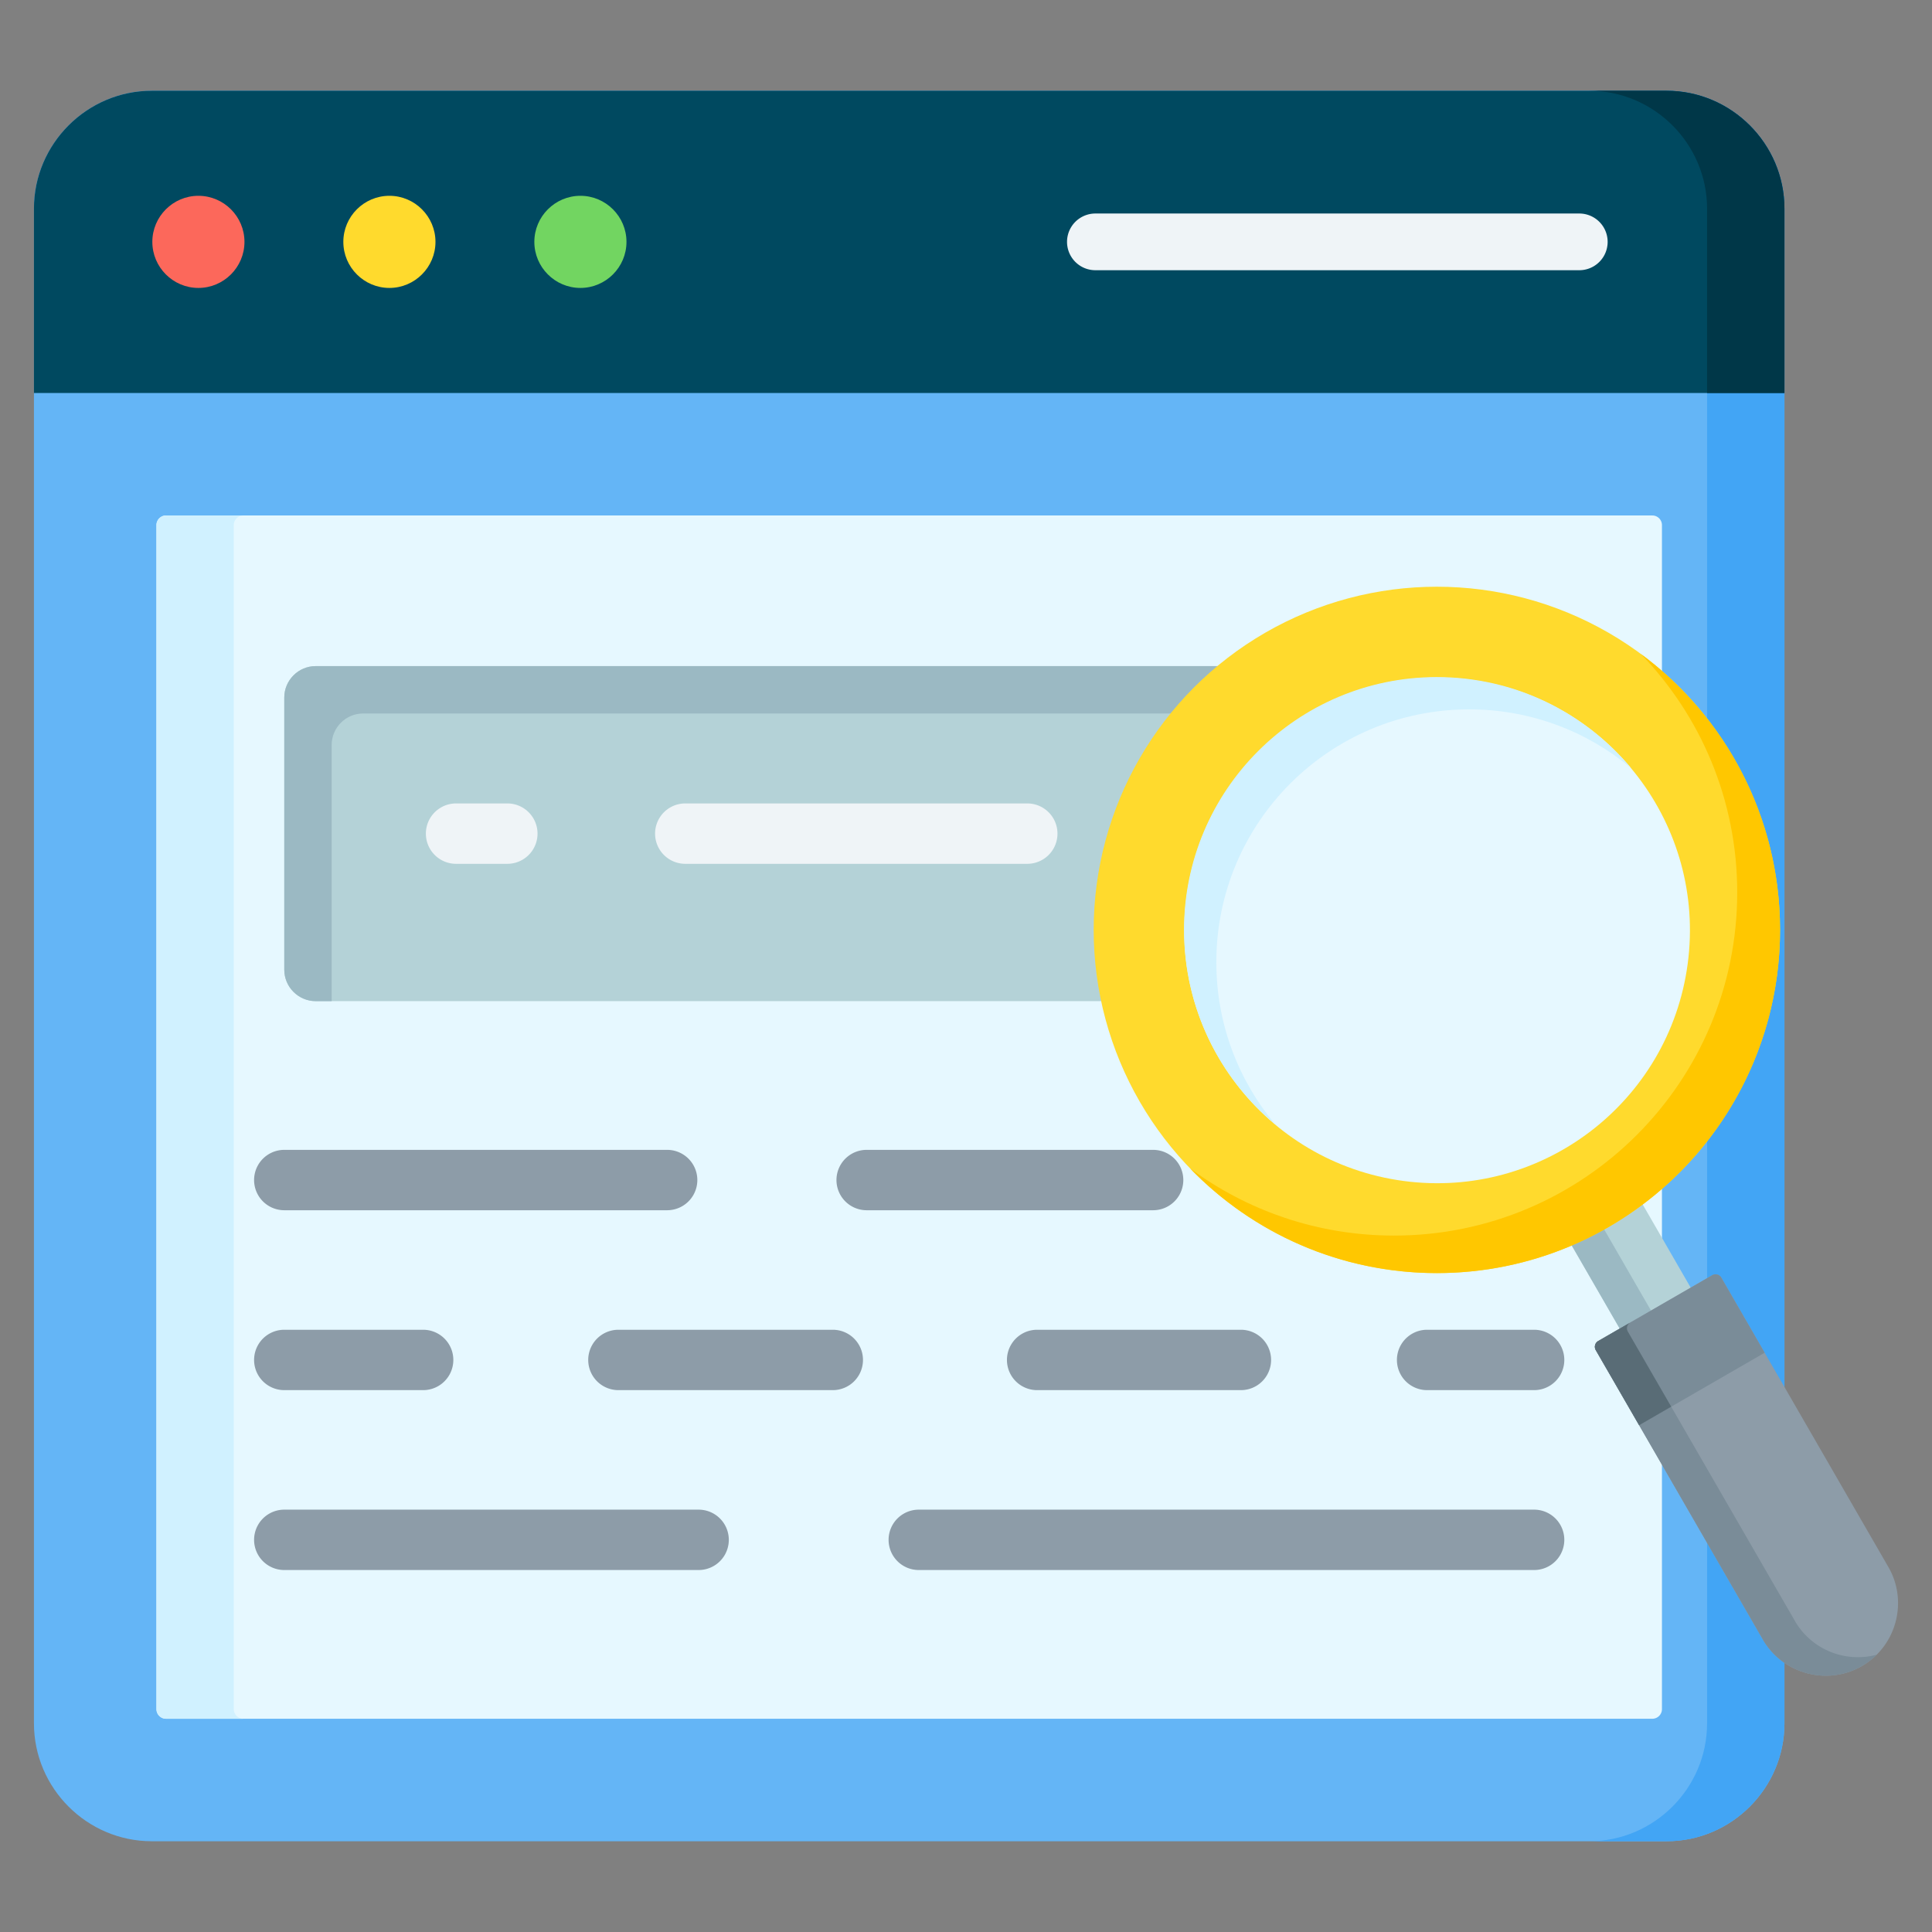 <svg xmlns="http://www.w3.org/2000/svg" version="1.1" xmlns:xlink="http://www.w3.org/1999/xlink" width="512" height="512" x="0" y="0" viewBox="0 0 512 512" style="enable-background:new 0 0 512 512" xml:space="preserve"><rect x="0" y="0" width="512" height="512" fill="#808080" stroke="none"/><g><g fill-rule="evenodd" clip-rule="evenodd"><path fill="#64B5F6" d="M40.24 24.05h401.415c17.184 0 31.243 14.059 31.243 31.243v401.415c0 17.184-14.059 31.243-31.243 31.243H40.24c-17.184 0-31.243-14.059-31.243-31.243V55.293c0-17.184 14.059-31.243 31.243-31.243z" opacity="1" data-original="#64b5f6"></path><path fill="#42A5F5" d="M441.654 24.05h-20.503c17.184 0 31.243 14.059 31.243 31.243v401.415c0 17.183-14.059 31.242-31.243 31.242h20.503c17.184 0 31.243-14.059 31.243-31.242V55.293c0-17.184-14.059-31.243-31.243-31.243z" opacity="1" data-original="#42a5f5"></path><path fill="#E6F8FF" d="M44.008 136.608h393.879a2.555 2.555 0 0 1 2.548 2.548V452.94a2.556 2.556 0 0 1-2.548 2.548H44.008a2.555 2.555 0 0 1-2.548-2.548V139.155a2.555 2.555 0 0 1 2.548-2.547z" opacity="1" data-original="#e6f8ff"></path><path fill="#D0F1FF" d="M44.008 136.608H64.5a2.555 2.555 0 0 0-2.548 2.548V452.94a2.555 2.555 0 0 0 2.548 2.548H44.008a2.555 2.555 0 0 1-2.548-2.548V139.155a2.555 2.555 0 0 1 2.548-2.547z" opacity="1" data-original="#d0f1ff"></path><path fill="#004960" d="M8.997 55.293v48.853h463.9V55.293c0-17.184-14.059-31.243-31.242-31.243H40.24c-17.184 0-31.243 14.059-31.243 31.243z" opacity="1" data-original="#004960"></path><path fill="#003748" d="M472.897 55.293v48.853h-20.503V55.293c0-17.184-14.059-31.243-31.243-31.243h20.503c17.184 0 31.243 14.059 31.243 31.243z" opacity="1" data-original="#003748"></path><path fill="#FC685B" d="M52.578 76.306c6.724 0 12.208-5.484 12.208-12.208S59.302 51.89 52.578 51.89 40.37 57.374 40.37 64.098s5.484 12.208 12.208 12.208z" opacity="1" data-original="#fc685b"></path><path fill="#FFDA2D" d="M103.196 76.306c6.724 0 12.208-5.484 12.208-12.208S109.92 51.89 103.196 51.89s-12.208 5.484-12.208 12.208 5.484 12.208 12.208 12.208z" opacity="1" data-original="#ffda2d"></path><path fill="#72D561" d="M153.814 76.306c6.724 0 12.208-5.484 12.208-12.208s-5.485-12.208-12.208-12.208-12.208 5.484-12.208 12.208 5.484 12.208 12.208 12.208z" opacity="1" data-original="#72d561"></path><path fill="#EFF4F7" d="M418.616 56.585a7.513 7.513 0 0 1 0 15.025H290.201a7.513 7.513 0 0 1 0-15.025z" opacity="1" data-original="#eff4f7"></path><path fill="#8D9CA8" d="M75.338 416.074a8 8 0 0 1 0-16h109.804a8 8 0 0 1 0 16zm168.149 0a8 8 0 0 1 0-16h163.07a8 8 0 0 1 0 16zM75.338 320.725a8 8 0 0 1 0-16H176.8a8 8 0 0 1 0 16zm154.336 0a8 8 0 0 1 0-16h75.915a8 8 0 0 1 0 16zm133.721 0a8 8 0 0 1 0-16h43.161a8 8 0 0 1 0 16zM75.338 368.4a8 8 0 0 1 0-16h36.799a8 8 0 0 1 0 16zm88.548 0a8 8 0 0 1 0-16h56.812a8 8 0 0 1 0 16zm110.966 0a8 8 0 0 1 0-16h54a8 8 0 0 1 0 16zm103.346 0a8 8 0 0 1 0-16h28.359a8 8 0 0 1 0 16z" opacity="1" data-original="#8d9ca8"></path><path fill="#B4D2D7" d="M83.665 176.525h314.563c4.581 0 8.328 3.748 8.328 8.328v72.133c0 4.58-3.747 8.328-8.328 8.328H83.665c-4.58 0-8.328-3.747-8.328-8.328v-72.133c.001-4.58 3.748-8.328 8.328-8.328z" opacity="1" data-original="#b4d2d7"></path><path fill="#9BB9C3" d="M83.665 176.525h314.563c4.581 0 8.328 3.748 8.328 8.328v4.231H96.225c-4.58 0-8.328 3.748-8.328 8.328v67.901h-4.232c-4.58 0-8.328-3.747-8.328-8.328v-72.133c.001-4.579 3.748-8.327 8.328-8.327z" opacity="1" data-original="#9bb9c3"></path><path fill="#EFF4F7" d="M272.242 212.92a8 8 0 0 1 0 16h-90.638a8 8 0 0 1 0-16zm-137.792 0a8 8 0 0 1 0 16h-13.587a8 8 0 0 1 0-16z" opacity="1" data-original="#eff4f7"></path><path fill="#B4D2D7" d="m433.896 360.148 18.446-11.482-21.214-36.746-19.199 10.181z" opacity="1" data-original="#b4d2d7"></path><path fill="#9BB9C3" d="m433.896 360.148 18.446-11.481-.114-.198-10.321 6.424-21.522-37.276-8.456 4.484z" opacity="1" data-original="#9bb9c3"></path><circle cx="380.782" cy="246.434" r="90.948" fill="#FFDA2D" opacity="1" data-original="#ffda2d"></circle><path fill="#FFC700" d="M434.795 173.261c22.404 16.565 36.935 43.171 36.935 73.173 0 50.23-40.719 90.948-90.948 90.948-25.656 0-48.827-10.627-65.362-27.715 15.105 11.168 33.787 17.775 54.014 17.775 50.23 0 90.949-40.719 90.949-90.948-.001-24.573-9.751-46.866-25.588-63.233z" opacity="1" data-original="#ffc700"></path><ellipse cx="380.782" cy="246.434" fill="#E6F8FF" rx="67" ry="66.999" transform="rotate(-82.36 380.885 246.46)" opacity="1" data-original="#e6f8ff"></ellipse><path fill="#D0F1FF" d="M380.782 179.435c20.68 0 39.17 9.372 51.46 24.098-11.623-9.701-26.58-15.54-42.902-15.54-37.003 0-66.999 29.997-66.999 67 0 16.323 5.839 31.28 15.539 42.902-14.725-12.29-24.097-30.78-24.097-51.46-.001-37.003 29.996-67 66.999-67z" opacity="1" data-original="#d0f1ff"></path><path fill="#8D9CA8" d="m453.765 337.943-30.227 17.451a1.759 1.759 0 0 0-.642 2.396l44.284 76.703c5.281 9.147 17.088 12.311 26.235 7.029 9.147-5.281 12.311-17.088 7.03-26.235l-44.284-76.703a1.76 1.76 0 0 0-2.396-.641z" opacity="1" data-original="#8d9ca8"></path><path fill="#7A8C98" d="m432.038 350.487-8.5 4.908a1.757 1.757 0 0 0-.642 2.395l44.284 76.703c5.281 9.147 17.086 12.311 26.235 7.029a19.108 19.108 0 0 0 3.93-3.009c-8.198 2.213-17.231-1.248-21.665-8.928l-44.285-76.703a1.76 1.76 0 0 1 .643-2.395z" opacity="1" data-original="#7a8c98"></path><path fill="#7A8C98" d="M423.538 355.395a1.758 1.758 0 0 0-.642 2.395l11.492 19.904 33.265-19.205-11.492-19.904a1.758 1.758 0 0 0-2.396-.641l-30.227 17.451z" opacity="1" data-original="#7a8c98"></path><path fill="#596C76" d="M423.538 355.395a1.757 1.757 0 0 0-.642 2.395l11.492 19.904 8.5-4.908-11.492-19.904a1.759 1.759 0 0 1 .642-2.396z" opacity="1" data-original="#596c76"></path></g></g></svg>